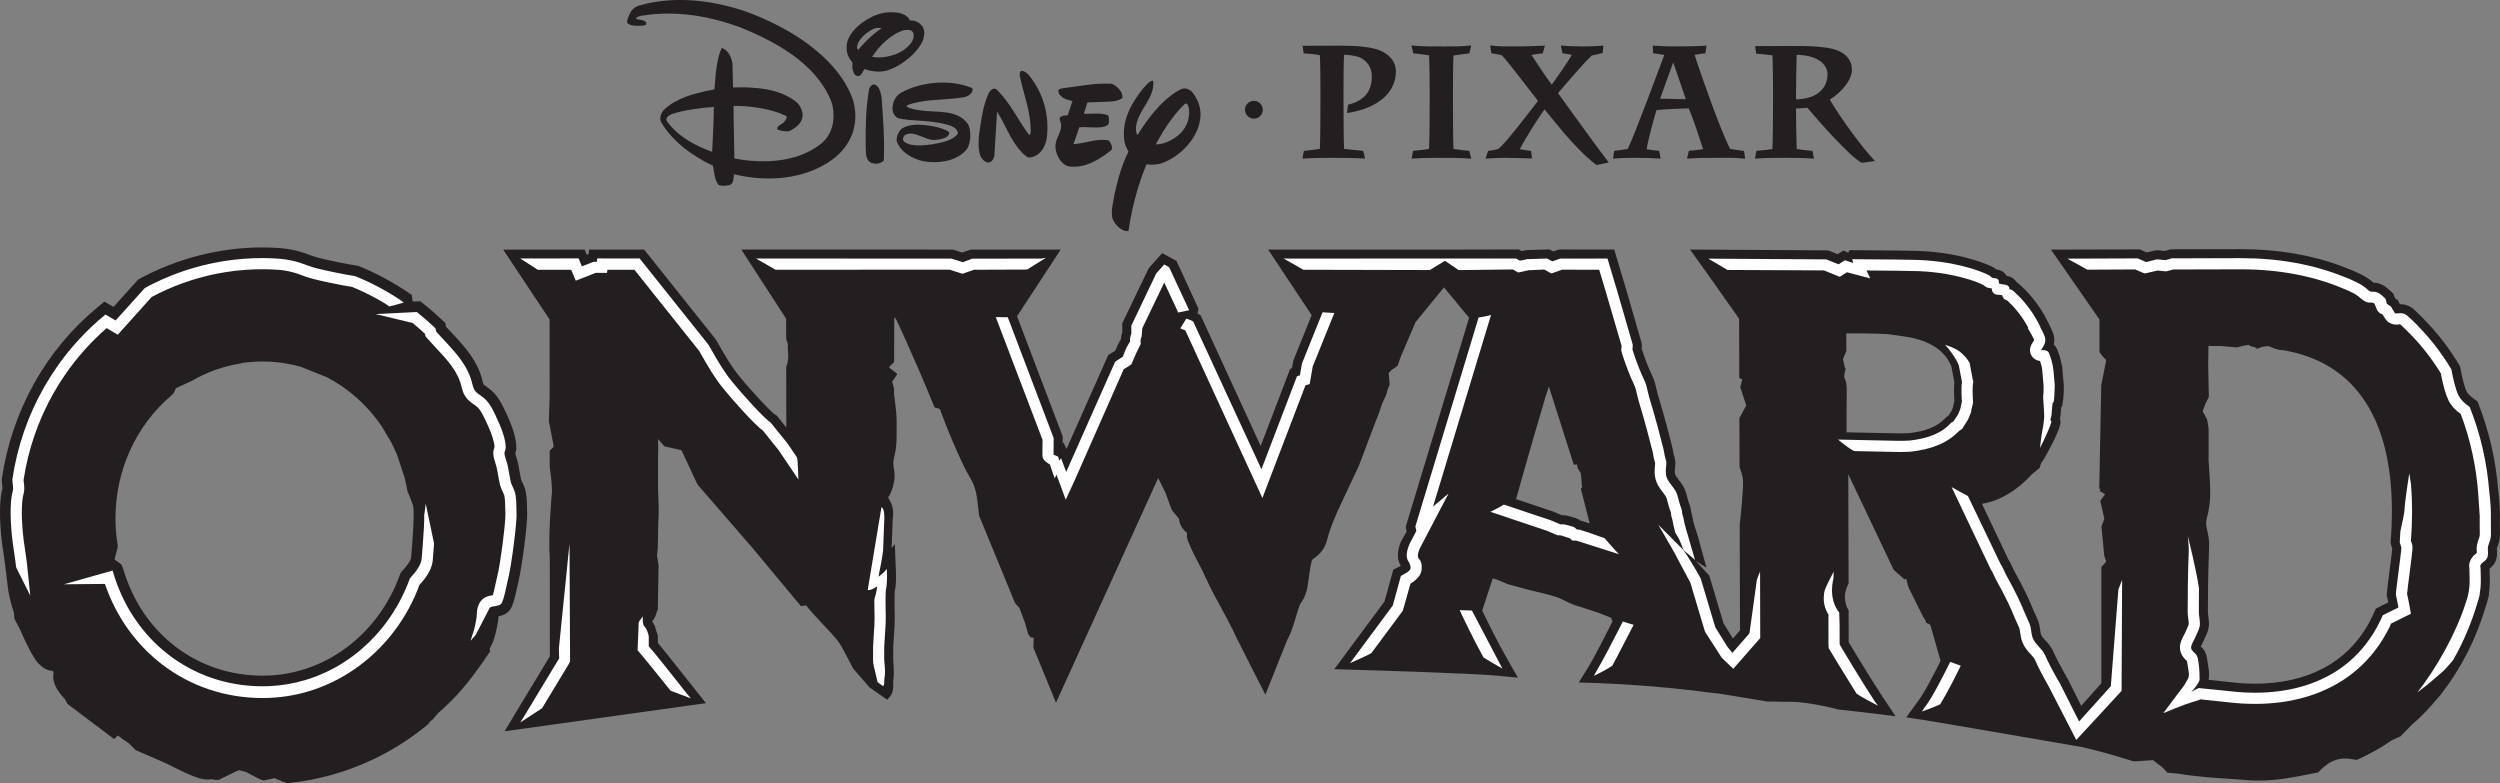 <?xml version="1.0" encoding="utf-8"?>
<!-- Generator: Adobe Illustrator 16.0.0, SVG Export Plug-In . SVG Version: 6.00 Build 0)  -->
<!DOCTYPE svg PUBLIC "-//W3C//DTD SVG 1.1//EN" "http://www.w3.org/Graphics/SVG/1.1/DTD/svg11.dtd">
<svg version="1.1" id="Layer_1" xmlns="http://www.w3.org/2000/svg" xmlns:xlink="http://www.w3.org/1999/xlink" x="0px" y="0px"
	 width="1000px" height="313.296px" viewBox="0 0 1000 313.296" enable-background="new 0 0 1000 313.296" xml:space="preserve">
<rect x="0" y="0" width="1000" height="313.296" fill="#808080" stroke="none"/>
<g>
	<path fill="#231F20" d="M109.769,311.257l-3.087,0.673l-1.386,0.258l-1.637-0.624l-5.178-2.745l-2.719-0.729l-1.032,0.317
		L87.357,312l-1.654-0.121l-0.854-0.174c-0.508,0.068-1.071,0.111-1.643,0.111c-1.145,0-2.293-0.168-3.406-0.5
		c-3.321-0.984-6.725-2.687-10.02-4.331c-2.158-1.066-3.86-1.906-5.459-2.572c-1.141-0.479-2.302-0.984-3.469-1.53l-6.55-2.811
		l-2.846-2.827l-0.484-0.311c-1.202-0.803-2.346-1.571-3.476-2.465l-0.354-0.26l-1.479,1.416l-18.558-13.97l-1.237-2.134
		c-2.553-2.646-4.013-5.132-4.469-7.594c-0.201-1.095-0.081-2.086,0.065-2.806c-0.179-0.277-0.325-0.55-0.436-0.827l-0.537-0.004
		c-2.392-0.286-4.059-1.792-5.403-3.228c-1.322-1.407-4.388-6.869-7.039-13.236l-2.256-4.269l-0.236-2.502
		c-0.937-2.802-1.676-5.658-2.151-8.285c-0.116-0.563-0.299-2.091-0.637-4.969c-0.404-3.423-0.945-8.025-1.471-11.262
		c-1.323-8.127-1.975-19.487-0.282-25.213c0.004-0.124-0.076-0.741-0.126-1.151c-0.103-0.811-0.201-1.646-0.183-2.534
		c4.032-27.387,17.67-51.731,38.427-68.833l2.643-2.171l3.622,2.132l9.402-10.448l0.672-0.639l0.245-0.131
		c15.226-8.226,32.287-12.58,49.331-12.58c2.221,0,4.563,0.094,7.373,0.295c5.756,0.6,8.656,1.676,11.213,2.625
		c1.259,0.458,2.431,0.896,3.978,1.285c5.29,1.329,13.168,2.839,14.794,3.018l0.806,0.129l0.229,0.085
		c6.891,2.797,13.433,6.275,19.442,10.332l1.837,1.229c0,0,0.322,2.495,0.345,2.66l3.048-0.14l1.434,1.141
		c2.546,2.022,5.032,4.196,7.386,6.448l1.257,1.202l0.175,1.399c0.415,0.402,0.835,0.849,1.271,1.318l0.801,0.857
		c5.556,5.922,10.796,11.508,12.728,20.16c0.172,0.772,0.172,0.772,1.237,1.518c0.822,0.568,1.953,1.355,3.182,2.632
		c1.702,1.77,2.932,4.036,3.91,6.016c2.27,4.621,4.89,10.541,5.037,15.39c0.037,1.22-0.206,2.238-0.424,2.941
		c0.116,0.389,0.282,0.901,0.415,1.335c0.363,1.15,0.613,1.966,0.751,2.665l0.345,1.902c0.611,3.491,0.803,4.312,0.862,4.504
		c0.03,0.046,0.934,2.042,1.104,2.433c1.122,2.636,1.181,6.046,1.224,8.794c0.013,0.783,0.026,1.317,0.05,1.756
		c0.24,4.478-2.106,21.866-3.282,26.787c-0.184,0.768-0.379,1.662-0.585,2.613c-0.683,3.169-1.394,6.453-2.333,8.495
		c-1.22,2.66-3.611,3.424-5.263,3.735c-0.037,0.675-0.081,1.359-0.188,2.021c-0.434,2.717-1.185,6.662-2.638,9.54
		c-0.214,0.426-0.448,0.868-0.709,1.338l0.192,1.071l-1.091,1.632c-5.078,7.624-10.046,13.858-14.766,18.523
		c-1.818,1.8-3.4,3.225-4.669,4.355l-0.474,0.434l-1.97,2.346l-0.76,0.559c0.004,0.042-0.259,0.301-0.604,0.604l-0.277,0.504
		l-0.683,0.64c-6.743,5.519-14.02,10.118-21.738,13.764c-10.542,4.969-21.676,8.098-33.099,9.304l-1.233,0.13 M48.559,225.797
		l0.664,1.577c3.74,12.853,10.921,23.556,20.84,31.18c9.965,7.665,22.063,11.708,34.987,11.708c12.084,0,23.694-3.893,33.57-11.253
		c9.701-7.244,17.074-17.288,21.32-29.056l0.273-0.764l0.683-0.835c2.717-2.865,3.485-4.635,3.531-5.189l0.153-1.868
		c0.333-4.058,1.348-16.382,0.633-19.022c-0.138-0.532-0.535-1.77-1.622-4.357l-0.626-1.467l-0.107-0.634
		c-0.303-1.72-0.674-3.413-1.104-5.08l-2.98-8.925c-0.67-1.604-1.484-3.339-2.368-5.027l-3.646-6.153
		c-2.357-3.491-5.159-6.83-8.259-9.828l-2.119-1.941c-1.654-1.458-3.485-2.884-5.407-4.211l-0.563-0.397
		c-1.756-1.176-3.659-2.302-5.634-3.334l-10.421-4.191c-1.994-0.563-4.301-1.081-6.659-1.452l-2.176-0.301
		c-2.217-0.262-4.349-0.393-6.472-0.393c-1.774,0-3.607,0.099-5.608,0.299l-2.477,0.251l-0.338,0.17l-0.318,0.053
		c-7.203,1.198-13.594,3.478-19.546,6.972l-6.367,2.941l-1.023,2.099l-0.755,0.746c-14.301,12.134-22.434,30.066-22.434,49.309
		c0,3.36,0.273,6.793,0.81,10.212l0.12,0.799l-0.192,1.047l-1.118,4.286L48.559,225.797z"/>
	<path fill="#231F20" d="M903.3,312.238c-1.979,0-3.945-0.099-5.844-0.294c-1.457-0.145-3.385-0.265-5.618-0.408
		c-5.403-0.335-12.802-0.795-20.699-2.1l-4.196-0.35l-1.773-1.961c-1.322-1.059-2.883-2.257-3.942-3.065l-7.373,0.481l-0.791-0.098
		c-8.45-2.708-15.507-4.509-20.002-5.566c-0.478-0.076-60.333-10.417-63.617-10.884l-6.919-1.067l4.165-5.765
		c2.423-2.852,7.097-11.833,9.547-16.797l-4.112-14.399l-0.45-0.349l-1.069-0.389l-0.55-1.274l-0.862-1.331l-5.729-11.547
		l-0.155-0.424l-0.84-3.286l-0.661,0.417l-3.991-3.522l-0.506-0.661l-17.999-37.891l0.119,43.732l-0.235,0.456
		c-2.708,5.302-0.085,9.673-0.059,9.715l0.312,0.512l0.02,12.763c2.15,3.576,9.754,16.13,13.599,21.886l5.165,7.74l-9.228-1.159
		c-0.88-0.111-6.029-0.729-13.47-1.536l-0.525-0.085c-6.66-1.803-14.447-3.035-19.056-3.035l-1.753,0.026
		c-0.799,0-1.616-0.026-2.413-0.048c-1.1-0.035-1.948-0.063-2.76-0.063c-0.48,0-1.534,0.041-1.534,0.041l-0.451-0.028l-19.266-3.173
		c-2.206-0.183-5.469-0.575-10.376-1.259c-13.742-1.556-26.728-2.553-38.547-2.959l-7.36-0.251l3.902-6.251
		c2.162-3.458,6.886-12.802,9.15-17.295l0.447-0.879l-0.537-1.479c-1.053-0.41-3.203-1.246-5.509-2.119l-6.823-2.221
		c-0.435-0.07-1.324-0.356-2.259-0.709c-0.46-0.13-1.434-0.542-2.511-1.059c-1.037-0.463-1.992-0.926-2.483-1.172l-0.456-0.265
		c-0.528-0.336-3.334-1.313-8.93-2.648c-0.017,0.004-0.037,0.009-0.066,0.009c-0.146,0-0.537-0.085-1.663-0.417l-1.434-0.316
		l-9.108-2.477l-0.371-0.133l-3.896-1.619l-1.854-0.567c-1.322,4.071-3.275,10.024-4.21,12.869
		c1.664,3.487,5.932,12.246,10.199,19.695l4.094,7.138l-8.188-0.788c-10.561-1.015-56.668-2.354-57.12-2.367l-8.154-0.233
		l20.05-27.026l1.063-3.749l2.478-9.073l2.853-1.365c0.052-0.042,0.102-0.081,0.15-0.127c-0.062-0.142-0.138-0.325-0.486-1.054
		c-1.703-3.518,0.361-8.227,0.602-8.755l2.203-3.859l-0.316-2.052l25.334-83.531c-1.953-2.333-7.227-8.647-10.063-12.127
		c-4.421,5.389-9.692,11.824-11.347,13.862l-5.867,13.696l-1.334,3.799l-2.474,1.752l-1.091,1.089l0.379,4.685l-0.861,2.154
		c-0.264,1.647-0.984,3.074-1.574,4.235c-0.234,0.474-0.455,0.886-0.571,1.211c-0.233,0.644-0.442,1.292-0.661,1.975
		c-0.482,1.488-0.971,2.992-1.68,4.511l-6.873,18.191l-8.805,18.766c-0.115,0.37-0.304,0.826-0.486,1.245
		c-1.484,3.291-2.556,6.276-3.373,9.39c-0.568,2.149-1.168,3.655-2.723,5.475c-0.852,0.992-1.769,1.685-2.438,2.185
		c-0.371,0.281-0.712,0.523-0.972,0.796c-0.152,0.304-0.621,1.944-1.326,7.186c-0.318,2.378-0.596,4.412-1.078,5.824
		c-0.785,2.311-1.381,3.229-2.014,4.11c-0.242,0.33-0.416,0.572-0.845,1.809c-0.435,1.262-0.822,2.579-1.202,3.867
		c-0.676,2.295-1.372,4.678-2.404,7.032c-0.303,0.694-0.644,1.39-1.104,2.263l-8.72,21.794l-4.248-8.357
		c-0.072-0.135-6.838-13.445-7.083-13.978c-1.1-2.409-2.23-4.687-3.559-7.181l-1.724-3.249c-1.229-2.315-2.4-4.528-3.723-6.887
		c-1.189-2.132-2.208-4.318-3.186-6.435c-0.555-1.202-1.1-2.379-1.658-3.509c-0.533-1.071-1.104-2.158-1.659-3.203
		c-1.152-2.187-2.337-4.442-3.338-6.878l-0.201-0.447c-0.375-0.81-0.683-1.497-0.849-2.247c-0.201-0.935-0.166-1.709-0.063-2.303
		c-0.29-0.227-0.589-0.486-0.908-0.805c-1.425-1.421-2.197-3.033-2.337-4.909c-1.089-1.249-2.265-2.695-2.431-2.898l-0.218-0.271
		l-0.362-0.631l-2.396-6.537l-2.926-5.908l-40.872,89.861l-9.053-22.052l0.164-3.875l-1.335-0.281l-0.791-1.069l-0.183-0.414
		l-1.019-3.731l-2.405-6.489l-1.493-1.639l-0.397-0.627l-14.148-34.401l-0.144-0.539c-0.14-1.064-0.218-1.879-0.304-2.728
		c-0.421-4.159-0.818-8.154-3.214-12.084c-3.945-6.456-10.375-22.544-11.886-26.937c-0.059-0.162-0.211-0.555-0.395-0.648
		c0,0.004-0.004,0.004-0.008,0.004c-0.04,0-0.291-0.102-0.532-0.222l-0.45-0.099l-0.976-0.29l-0.772-1.883
		c-7.862-19.1-13.832-31.733-14.484-33.108l-0.709-1.006l-0.161,0.269l-0.055,17.62l-1.335,1.257
		c-0.379,0.356-0.639,0.786-0.674,0.947l1.8,1.327l1.501,1.232l-2.108,3.116c0.21,0.696,0.666,2.09,0.666,2.09l0.116,0.716
		l-0.004,2.208l0.188,1.309c0.272,2.104,0.537,4.133,0.707,6.211c0.188,2.247,0.168,4.451,0.155,6.582l-0.009,1.493
		c-0.004,3.15-0.067,5.756-0.84,8.849c-0.644,2.565-0.594,3.504-0.094,6.399c0.51,2.95-0.55,6.337-1.225,8.093
		c-0.327,0.841-0.737,1.527-1.078,2.073c-0.052,0.085-0.098,0.161-0.142,0.227c0.103,0.208,0.268,0.516,0.388,0.737
		c0.567,1.057,1.25,2.34,1.488,3.995c0.223,1.61,0.085,3.058-0.063,4.14l-0.445,11.399l1.285-1.626l0.464,11.408
		c0.024,0.469,0.192,4.732-0.504,7.543c-0.116,2.409-0.068,5.158-0.013,8.063l0.03,1.522c0.046,2.892-0.152,5.685-0.345,8.388
		c-0.102,1.445-0.196,2.784-0.252,4.101l-0.018,5.173l0.079,1.159c0.161,2.452,0.34,5.114-0.111,7.672
		c0.094,1.032,0.238,4.209-1.122,5.782l-1.255,1.462l-7.087-4.966l-6.374-7.345l-0.26-0.382c-0.938-1.737-1.658-3.132-2.287-4.371
		c-1.525-2.956-2.614-5.075-4.067-6.934c-0.871-1.118-2.852-3.219-4.947-5.449c-4.072-4.32-6.199-6.661-7.373-8.303l-2.088,0.295
		l-1.084-1.281l-18.117-21.763l-21.995-25.366l-0.323-0.491l-6.099-13.074l-0.225-0.413l-6.777-1.505l-2.527-2.913l-0.004,1.126
		c0.063,1.701,0.114,3.803-0.013,5.943l-0.013,13.463l0.197,4.318c0.135,2.892,0.094,5.934-0.129,9.582
		c-0.009,0.222-0.033,1.85-0.059,3.663c-0.076,5.348-0.089,5.653-0.115,5.872l-0.308,2.604l0.625,3.915l-0.299,17.768l-0.366,0.696
		c-0.282,1.133-0.705,2.183-1.255,3.112c-0.238,0.388-0.443,0.704-0.622,0.96c0.214,0.286,0.443,0.613,0.67,1.001
		c0.144,0.251,0.269,0.504,0.388,0.769l0.099,0.221l0.14,0.674l0.947,2.908l-0.004,1.552c0.042,0.447,0.059,0.942,0.055,1.434
		c1.501,1.761,4.92,5.939,14.598,18.229l4.583,5.813l-80.506,11.244l4.737-7.914l13.36-22.093l-0.035-39.075
		c-0.716-8.602,0.716-25.039,0.729-25.205l0.072-0.486c0.277-1.386-0.179-6.592-0.783-10.559l-0.048-0.48l-0.004-6.376
		c0,0,1.497-1.545,1.622-1.688l-1.958-10.175l0.316-9.791l-0.021-30.875l-18.576-27.967l32.595,0.011l0.857,2.056l0.733-0.292
		l0.174-1.763h18.894l3.101-0.028l1.31,1.599l27.375,34.343l0.183,0.268l1.27,2.217c2.319,4.063,4.687,8.213,7.796,12.038
		c5.449,6.708,13.055,14.676,14.377,15.495l0.733,0.393l3.86,4.831l-0.035-23.899l0.116-0.709c0.242-0.681,0.375-1.091,0.469-1.405
		l0.009-0.495l0.247-1.288c-0.013-0.75-0.063-2.014-0.205-4.188l-0.028-0.41l0.099-0.737l-0.727-2.4l-0.016-7.995l-17.936-27.67
		l84.319,0.026l0.644,0.099l3.397,1.086l3.164-1.071l0.683-0.114h35.563l-17.462,26.667l18.152,47.788l0.138,0.81l-0.089,2.328
		l0.379-0.465l1.202,2.627l16.719-37.622l2.789-1.676l1.037-2.417l1.246-2.243c0.021-0.81,0.191-1.685,0.511-2.656v-3.637
		l10.473-21.812l0.332-0.495l5.173-5.761l5.717,3.092l8.807,19.167l-0.393,1.876c0.009,0.009,1.22,0.707,1.22,0.707l24.042,52.274
		l11.794-30.86l0.711-0.212l0.482-2.765l0.125-0.438l7.283-18.037l-17.402-26.237l70.693,0.016l29.575-0.063l1.103,0.666
		l1.666-0.358l0.363-0.043l9.157-0.282l1.481,0.823l1.939-0.672l0.693-0.116l21.749,0.009l4.733,15.828l6.26,21.635l0.076,0.75
		l-0.106,1.388c1.425,4.39,2.823,7.96,4.374,11.208c0.854,1.783,1.266,3.611,1.622,5.22c0.161,0.7,0.297,1.309,0.455,1.885
		c0.381,1.359,0.798,2.745,1.194,4.076l0.764,2.579c1.069,3.668,2.042,7.426,2.98,11.061l0.831,3.212
		c0.17,0.64,0.272,1.266,0.376,1.863c0.081,0.502,0.144,0.917,0.246,1.283l0.129,0.424c0.286,0.921,0.672,2.141,0.502,3.816
		c-0.196,1.874-0.323,3.074,0.021,3.884c0.269,0.622,0.831,1.347,1.382,2.051c0.567,0.729,1.1,1.421,1.586,2.204
		c1.059,1.711,1.519,3.539,1.881,5.01c0.157,0.606,0.299,1.179,0.478,1.702l0.175,0.465c0.192,0.491,0.417,1.082,0.563,1.736
		c0.124,0.524,0.174,1.03,0.209,1.428c0.332,1.054,0.502,1.957,0.661,2.827l0.166,0.864c0.251,1.165,0.635,2.337,1.041,3.574
		l0.993,3.146l1.604,6.01l1.739,6.074c0.144,0.223-4.321-2.66-4.321-2.66l5.416,5.868l5.693,19.099l3.762,6.086l2.83-3.221
		l-0.106-42.146l0.025-0.371c1.479-13.24,1.43-17.53,1.13-18.8c-0.264-1.131-0.602-2.282-1.001-3.441l-0.111-0.325l-0.115-0.679
		l-0.059-19.204l2.758-5.066l-2.418-7.244l0.798-3.061l-1.187-0.679l-0.067-23.686L684.014,111l-1.492-2.073l-6.498-9.108
		l54.861,0.323l0.793,0.155l3.382,1.376l2.307-1.479l1.902,0.886l0.622-1.028l18.729,0.162c2.079,0.009,4.126,0.043,6.247,0.111
		c8.027,0.048,16.114,1.165,23.332,3.225c3.104,0.835,5.944,1.859,8.644,3.125c0.72,0.34,1.268,0.768,1.671,1.112
		c1.948,0.206,3.343,1.1,4.064,2.529c0.848,0.14,1.753,0.371,2.584,0.969c0.617,0.434,1.108,0.967,1.479,1.584
		c0.229,0.133,0.442,0.284,0.647,0.458c1.805,1.543,3.505,3.236,5.041,5.047c2.721,3.131,5.073,6.729,6.985,10.67l0.877,1.803
		l-0.014,0.026c1.318,2.584,1.455,3.808,1.51,4.294c0.111,1.015,0.009,1.922-0.174,2.69c0.665,0.567,1.152,1.322,1.531,2.346
		c0.277,0.715,0.64,1.68,1.006,2.865l0.857,3.749c0.094,0.715,0.122,1.158,0.118,1.569l0.026,0.281
		c0.043,0.653,0.089,1.323,0.179,2.047c0.12,1.01,0.196,1.983,0.269,3.138l0.009,0.478c0.071,2.38-0.072,4.624-0.439,6.827
		l-0.235,1.416l-0.345,0.328c-0.018,0.089-0.026,0.183-0.041,0.272c-0.031,0.286-0.053,0.67-0.074,1.071
		c-0.055,0.988-0.127,2.182-0.403,3.38l0.29,1.229l-0.192,0.934c-0.807,3.839-5.558,12.191-6.5,13.826l-0.246,0.382l-0.878,1.191
		l-0.606,2.007l-3.096,2.521c-4.072,4.523-8.997,8.106-14.002,10.145c-1.516,0.615-3.017,1.075-4.47,1.376
		c-0.486,0.094-0.986,0.192-1.501,0.295l10.698,22.49c0.205,0.216,0.465,0.635,0.648,1.061c0.451,1.019,0.942,2.056,1.462,3.07
		c0.419,0.826,0.87,1.643,1.349,2.511c0.502,0.91,0.903,1.639,1.287,2.368c0.751,1.407,1.479,2.86,2.162,4.29
		c1.117,2.323,2.153,4.665,3.155,7.146c0.196,0.474,0.422,0.951,0.661,1.457c0.657,1.391,1.403,2.966,1.688,4.82l0.128,0.882
		c0.128,0.921,0.252,1.796,0.485,2.351c0.304,0.715,0.979,1.448,1.753,2.297c1.067,1.161,2.265,2.462,3.074,4.295
		c1.178,2.673,2.588,5.415,4.545,8.878l0.281,0.426l0.24,0.474l0.822,1.442c0.051,0.096,3.245,6.48,5.283,10.543l8.052-9.06
		l0.005-46.496l1.935-2.115l-0.705-2.107l-0.1-0.476l-1.106-11.407l0.352-0.93c0.281-0.751,0.6-1.641,0.805-2.273
		c-0.2-0.869-1.621-7.125-1.621-7.125l1.929-2.648l-2.148-1.325l0.264-0.874l-0.452-0.014l0.802-41.305l0.034-0.358
		c0.286-1.505,0.576-2.9,0.854-4.244c0.37-1.785,1.06-5.09,1.064-5.791c0,0.04-0.018,0.057-0.051,0.057
		c-0.111,0-0.405-0.303-0.598-0.5c-0.438-0.452-0.886-0.925-1.252-1.453l-0.765-1.089v-13.009l-19.397-27.943l35.598-0.089
		l2.655,1.207l3.672-0.827l0.689-0.046l2.82,0.286l2.238-0.585l0.541-0.072l27.71-0.061c14.77,0,28.431,2.321,40.603,6.913
		l3.769,1.479l1.058,0.461c1.198,0.53,2.187,0.986,3.084,1.451l1.854,1.069c0.559,0.354,1.1,0.729,1.658,1.152
		c0.322,0.25,0.613,0.51,0.89,0.759c0.053,0.045,0.103,0.093,0.15,0.135l0.132-0.004c0.635,0,1.233,0.079,1.835,0.245
		c2.043,0.55,3.437,1.812,4.563,2.83l1.32,1.161l0.38,0.882c0.133,0.308,0.244,0.62,0.329,0.952c0,0,0.443,0.456,0.617,0.635h0.435
		l0.585,1.183c0.067,0.131,0.227,0.399,0.414,0.715c0.072-0.004,0.141-0.004,0.208-0.004c1.59,0,3.1,0.47,4.495,1.399l0.427,0.336
		c1.061,0.93,2.114,1.92,3.352,3.127l4.707,5.001c3.896,4.419,7.395,9.224,10.452,14.323l0.2,0.334l0.269,0.72
		c0.84,4.669,1.756,8.089,2.584,9.738c0.259,0.517,1.022,1.617,3.262,3.181l1.054,0.729l0.465,1.211
		c4.179,10.635,6.882,22.473,7.816,34.216l0.135,1.186c0.448,3.923,0.624,7.517,0.546,10.992c-0.024,0.926-0.004,1.881,0.018,2.798
		c0.018,1.135,0.03,2.06,0.013,2.984c-0.041,2.004-0.532,3.369-0.96,4.567l-0.212,0.589c-0.094,0.284-0.094,0.337-0.048,0.937
		c0.048,0.688,0.129,1.72-0.115,3.024c-0.438,2.35-1.864,3.642-2.809,4.388c0,0.03,0.033,1.556,0.033,1.556
		c0.081,3.016,0.15,5.732-0.362,8.602l0.067,0.435l-0.435,1.649c-0.251,1.08-0.478,1.863-0.737,2.542
		c-3.864,13.111-9.85,24.944-17.727,35.034c-0.123,0.221-0.256,0.435-0.31,0.511c-0.035,0.057-0.457,0.559-1.131,1.272
		c-3.194,3.919-6.811,7.656-10.652,10.988l-4.388,4.484l-3.595,1.643c-3.803,2.665-8.204,5.172-12.749,7.254l-1.189,0.541
		l-1.112-0.184c-0.249-0.021-0.504-0.052-0.764-0.111c-0.884-0.179-1.805-0.272-2.695-0.272c-2.367,0-4.644,0.674-6.742,1.996
		c-0.576,0.425-1.347,0.998-2.017,1.508c-0.329,0.295-0.733,0.683-1.095,1.066l-0.921,0.98l-2.717,0.539
		C917.87,310.843,910.961,312.238,903.3,312.238 M892.928,272.944c3.031,0.354,6.073,0.526,9.05,0.526
		c10.373,0,19.556-2.064,27.29-6.134c9.126-4.801,16.003-12.365,20.437-22.483l0.611-1.386c0,0,3.83-1.948,4.992-2.521
		c-0.17-0.866-0.303-1.551-0.37-1.778c-0.363-1.071-0.385-1.144,0.89-10.958c0.365-2.793,0.956-7.327,1.08-8.837l-0.025,0.004
		l-0.563-1.768l-0.085-0.798c0.354-4.325,0.518-8.384,0.518-12.473c0-19.234-4.018-34.548-11.936-45.52
		c-7.356-10.192-18.031-16.506-31.723-18.773h-0.109c-1.778,0-3.431-0.701-4.647-1.22c-0.325-0.138-0.646-0.286-0.858-0.343h-0.071
		c-0.666,0-1.188,0.065-1.741,0.129l-0.685,0.076l-2.092,0.84l-1.036-0.694c-0.894-0.048-1.739-0.362-2.439-0.897
		c-0.237,0.039-1.712,0.334-2.229,0.41l-2.464,0.622l-6.627-0.567l-4.715-0.017l-0.115,7.842c0.165,5.835,0.259,12.042,0.259,12.042
		l0.009,0.515l-1.318,2.653l-1.162,3.035l1.637,3.041l0.227,0.668l0.502,3.037l0.025,0.346l0.005,11.292l-0.059,0.327
		c0.08,1.634,0.193,3.419,0.306,5.151c0.17,2.609,0.338,5.305,0.393,7.48c0.103,4.058-0.336,7.641-1.462,11.994
		c-0.371,1.448-0.155,2.533,0.37,4.849l0.107,0.488c0.668,2.966,0.57,5.272,0.465,7.714c-0.362,8.842-0.414,17.467-0.419,23.995
		c0,0.438,0.09,1.002,0.17,1.596c0.192,1.427,0.402,2.967,0.138,4.527c-0.264,1.577-0.884,2.882-1.381,3.932
		c-0.21,0.447-0.362,0.775-0.487,1.087c-0.209,0.525-0.49,1.084-0.794,1.667c-0.22,0.41-0.375,0.718-0.493,0.956
		c0.908,0.732,2.146,2.127,2.481,4.669c0.043,0.314,0.119,0.755,0.209,1.271c0.515,2.972,0.854,5.249,0.46,7.057v0.32
		C887.321,272.353,892.776,272.931,892.928,272.944 M632.691,208.356c0.299,0.09,1.38,0.413,3.177,1.006l-3.518-13.853l0.622-0.876
		l-0.179-0.059l-0.217-2.771l-0.239-2.465l-1.271-2.064l-0.285-1.484l-1.271,0.077l-9.973-31.269l-1.371,4.281l-4.856,16.548
		c-2.754,9.396-5.444,19.04-6.873,24.229l14.886,4.981l3.445,1.453l1.281,0.048l0.42,0.06c3.91,0.951,4.986,1.381,5.774,2.081
		L632.691,208.356z M738.624,172.922c5.289,0.118,17.403,0.382,19.858,0.417l1.796,0.018c1.171,0,2.238-0.035,3.275-0.099
		c6.74-0.729,11.503-2.666,14.457-5.902c0.38-0.43,0.837-0.746,1.354-1.117l0.072-0.05l1.254-1.983l0.489-1.241l0.563-2.597
		c-0.08-1.454-0.241-5.045-0.008-7.423l-1.146-6.26c-3.126-8.263-12.093-10.967-17.146-11.815c-2.511-0.426-5.381-0.836-8.579-1.235
		c-1.126-0.065-2.11-0.111-3.053-0.137l-5.935-0.142l-7.364,0.004l0.018,6.049l0.036,0.681l-0.179,0.772l-0.21,0.438l-0.992,2.293
		l0.733,3.332l0.33,0.55l-0.228,1.082l-0.161,0.478l-0.179,1.837l0.644,1.639l0.211,0.912l0.168,1.961l-0.089,14.532
		L738.624,172.922z"/>
	<path fill="#231F20" d="M352.703,273.998c-0.043,0.014-0.116,0.014-0.175,0.022l0.31-0.088
		C352.797,273.955,352.762,273.981,352.703,273.998"/>
	<path fill="#FFFFFF" d="M6.472,226.995l-0.316-2.487c-0.157-1.243-0.661-4.647-0.661-4.647c-0.161-0.971-0.303-1.985-0.438-3.035
		c-0.133-1.041-0.255-2.119-0.358-3.194l-0.142-1.641c-0.09-1.092-0.162-2.185-0.212-3.267c-0.048-1.076-0.079-2.146-0.087-3.173
		c-0.015-1.561,0.022-3.039,0.116-4.388c0.026-0.456,0.067-0.891,0.111-1.31c0.068-0.635,0.153-1.235,0.251-1.778l0.164-0.801
		c0.059-0.26,0.122-0.5,0.188-0.733c0.05-0.175,0.089-0.349,0.113-0.521c0.026-0.193,0.039-0.371,0.048-0.555
		c0.004-0.237-0.004-0.478-0.022-0.72C5.2,194.396,4.97,192.39,4.97,192.39c-0.013-0.229-0.017-0.451-0.017-0.681
		c1.94-13.079,6.195-25.422,12.651-36.769c1.56-2.747,3.266-5.455,5.08-8.061c5.431-7.798,11.871-14.787,19.154-20.788l0.345-0.284
		l4.052,2.382l11.656-12.937c1.264-0.729,2.372-1.301,3.493-1.855c1.122-0.549,2.252-1.076,3.397-1.59
		c2.265-1.015,4.615-1.961,6.98-2.811c1.898-0.679,3.816-1.301,5.765-1.868c1.938-0.558,3.91-1.069,5.902-1.514
		c1.988-0.447,4-0.832,6.033-1.154c5.104-0.814,10.35-1.228,15.582-1.228c2.378,0,4.733,0.111,7.07,0.281
		c1.479,0.153,2.721,0.336,3.812,0.545c0.729,0.138,1.394,0.286,2.007,0.443c1.229,0.32,2.256,0.661,3.238,1.017l2.165,0.788
		c0.722,0.26,1.483,0.517,2.346,0.759l0.888,0.238l2.114,0.508l4.589,1.011c3.723,0.776,7.449,1.466,8.665,1.599
		c3.38,1.342,6.566,2.834,9.64,4.469c1.532,0.823,3.048,1.68,4.537,2.575c1.488,0.892,2.952,1.826,4.388,2.801l0.24,0.166
		l0.733,0.611c-1.161,0.366-5.714,1.551-5.714,1.551l-1.949-1.309c-1.417-0.849-2.874-1.676-4.335-2.457
		c-2.802-1.493-5.724-2.865-8.674-4.076c-1.475-0.179-4.849-0.813-8.444-1.568l-2.365-0.506l-2.324-0.521l-2.18-0.528
		c-1.529-0.375-2.758-0.794-3.65-1.117l-2.178-0.795c-0.772-0.277-1.71-0.604-2.841-0.89c-0.559-0.145-1.126-0.273-1.735-0.389
		c-1.019-0.192-2.119-0.354-3.36-0.482c-2.542-0.175-4.674-0.26-6.681-0.26c-5.001,0-10.009,0.393-14.886,1.17
		c-1.92,0.306-3.856,0.681-5.76,1.1c-1.881,0.425-3.775,0.912-5.634,1.453c-1.837,0.537-3.688,1.135-5.492,1.783
		c-4.312,1.542-8.554,3.428-12.612,5.586l-13.544,15.095l-4.469-2.627c-6.145,5.344-11.628,11.462-16.302,18.174
		c-1.73,2.481-3.365,5.078-4.866,7.722c-6.14,10.792-10.199,22.532-12.066,34.892c0.031,0.35,0.077,0.684,0.12,1.037
		c0.094,0.759,0.196,1.591,0.175,2.498c-0.009,0.367-0.04,0.72-0.09,1.067c-0.052,0.391-0.142,0.787-0.25,1.154
		c-0.184,0.628-0.338,1.496-0.446,2.524c-0.152,1.425-0.224,3.173-0.207,5.183c0.011,0.962,0.042,1.968,0.089,3.009
		c0.046,1.015,0.113,2.06,0.199,3.118l0.138,1.564c0.098,1.032,0.214,2.063,0.34,3.062c0.124,0.997,0.268,1.966,0.419,2.882
		l0.174,1.126c0.162,1.059,0.674,4.934,0.674,4.934c0.242,1.936,1.364,13.044,1.364,13.044"/>
	<path fill="#FFFFFF" d="M105.044,279.213c-14.857,0-28.792-4.674-40.291-13.514c-10.482-8.063-18.357-19.162-22.78-32.13
		l-16.383,0.148l19.461-5.503l0.166,0.582c0.249,0.854,0.513,1.702,0.79,2.538c0.277,0.84,0.572,1.667,0.879,2.489
		c0.617,1.639,1.292,3.245,2.021,4.803c0.367,0.783,0.742,1.552,1.135,2.315c0.787,1.519,1.623,2.998,2.511,4.438
		c0.895,1.438,1.833,2.827,2.826,4.174c0.991,1.349,2.027,2.645,3.118,3.901c0.541,0.628,1.1,1.246,1.663,1.849
		c2.256,2.399,4.715,4.63,7.312,6.622c1.301,1.002,2.645,1.951,4.021,2.843c1.381,0.891,2.793,1.726,4.244,2.503
		c1.453,0.781,2.937,1.501,4.456,2.158c0.755,0.327,1.53,0.644,2.302,0.942c1.547,0.601,3.129,1.135,4.737,1.608
		c5.706,1.683,11.698,2.531,17.812,2.531c0.84,0,1.676-0.013,2.507-0.046c2.499-0.107,4.979-0.367,7.369-0.769
		c2.378-0.396,4.763-0.947,7.091-1.641c1.543-0.456,3.062-0.974,4.554-1.554c2.195-0.845,4.388-1.846,6.524-2.98
		c1.407-0.742,2.784-1.547,4.135-2.396c1.344-0.857,2.658-1.766,3.937-2.713c1.274-0.955,2.52-1.957,3.723-3.007
		c1.809-1.568,3.547-3.269,5.175-5.027c1.085-1.185,2.137-2.408,3.14-3.674c1.006-1.274,1.973-2.584,2.887-3.924
		c3.235-4.75,5.878-9.926,7.848-15.385c1.43-1.582,2.466-2.874,3.221-4.059c0.417-0.661,0.779-1.322,1.041-1.979
		c0.131-0.327,0.233-0.64,0.314-0.956c0.081-0.305,0.129-0.604,0.15-0.898l0.43-5.27c0.162-2.06,0.323-4.329,0.438-6.563
		c0.061-1.113,0.111-2.217,0.138-3.267l0.033-2.485l0.611-4.362l3.308,15.811l-0.506,6.708c-0.236,3.016-1.979,6.256-5.339,9.902
		c-4.729,12.894-13.049,24.113-23.943,32.243C132.433,274.718,119.022,279.213,105.044,279.213"/>
	<path fill="#FFFFFF" d="M188.218,256.328l1.102-3.458c0.255-0.755,0.502-1.663,0.729-2.704c0.188-0.87,0.371-1.858,0.554-2.998
		c0.042-0.269,0.063-0.661,0.085-1.082l0.035-0.61c0.081-1.244,0.251-3.821,2.136-5.641c0.742-0.71,1.671-1.202,2.843-1.497
		c0.5-0.129,0.993-0.205,1.429-0.269c0.024-0.069,0.206-0.705,0.43-1.604l1.729-7.672c0.14-0.698,0.301-1.569,0.476-2.588l0.258-1.6
		c0.225-1.414,0.451-2.946,0.676-4.559l0.393-2.928l0.563-4.755c0.236-2.185,0.393-4.043,0.465-5.365
		c0.048-0.958,0.039-1.423,0.03-1.619c-0.03-0.589-0.043-1.264-0.052-1.976l-0.011-0.469l-0.061-2.056
		c-0.063-1.197-0.17-2.083-0.332-2.707l-0.223-0.618l-1.041-2.302c-0.251-0.567-0.478-1.349-0.917-3.633l-0.801-4.432
		c-0.057-0.314-0.231-0.854-0.401-1.399c-0.52-1.645-1.01-3.218-1.01-4.693c0-0.661,0.148-1.195,0.282-1.591
		c0.144-0.41,0.222-0.635,0.233-0.709c-0.033-0.993-0.314-2.344-0.835-3.969c-0.318-0.988-0.729-2.077-1.22-3.258
		c-0.408-0.969-0.869-1.996-1.414-3.138l-0.678-1.403c-0.679-1.381-1.493-2.917-2.363-3.816l-0.327-0.325
		c-0.201-0.183-0.419-0.366-0.661-0.559l-1.617-1.158c-0.403-0.299-0.733-0.563-1.036-0.836c-1.539-1.39-2.49-3.114-3.009-5.424
		c-1.412-6.323-5.658-10.851-10.572-16.088l-0.439-0.469c-0.886-0.951-1.671-1.822-2.431-2.667l-1.032-1.154l-0.229-1.058
		c-1.586-1.479-3.233-2.913-4.91-4.281l-14.82-3.572l16.492-0.812l0.188,0.15c2.453,1.949,4.84,4.037,7.092,6.195l0.164,0.157
		l0.336,1.344c0.755,0.84,1.534,1.71,2.409,2.645l0.435,0.467c5.143,5.481,10,10.657,11.676,18.174
		c0.393,1.761,1.05,2.546,1.646,3.083c0.218,0.196,0.445,0.375,0.683,0.545l0.545,0.393c0.546,0.38,0.849,0.598,1.157,0.84
		c0.318,0.242,0.639,0.504,0.971,0.813l0.508,0.5c0.336,0.345,0.657,0.737,0.958,1.151c0.585,0.797,1.106,1.688,1.563,2.554
		c0.229,0.423,0.438,0.84,0.635,1.241l0.703,1.453c0.491,1.027,1.003,2.158,1.497,3.334c0.496,1.174,0.96,2.402,1.349,3.609
		c0.666,2.068,1.01,3.781,1.049,5.243c0.011,0.253-0.008,0.491-0.039,0.714c-0.059,0.43-0.179,0.81-0.286,1.126l-0.188,0.567
		c0,0.774,0.41,2.075,0.768,3.218c0.242,0.76,0.46,1.467,0.567,2.004l0.805,4.462c0.349,1.842,0.528,2.468,0.613,2.668l1.037,2.294
		c0.252,0.589,0.371,0.934,0.464,1.3c0.236,0.921,0.389,2.096,0.465,3.597c0,0,0.142,5.056,0.138,5.406l-0.04,1.173
		c-0.077,1.479-0.255,3.44-0.487,5.607l-0.578,4.853l-0.393,2.963c-0.227,1.637-0.46,3.219-0.688,4.652l-0.273,1.649
		c-0.174,1.041-0.345,1.966-0.501,2.726l-0.223,1.02c-0.192,0.809-0.397,1.761-0.618,2.762l-0.593,2.673l-0.336,1.416
		c-0.175,0.692-0.352,1.345-0.53,1.932c-0.184,0.598-0.375,1.126-0.567,1.545l-0.046,0.098l-0.336,0.435l-0.428,0.334l-0.474,0.225
		c-0.478,0.15-0.813,0.228-1.167,0.281l-1.084,0.166l-0.469,0.103c-0.395,0.094-0.668,0.218-0.836,0.384
		c-0.17,0.166-0.318,0.415-0.447,0.79c-0.774,1.521-3.236,6.314-5.228,10.105"/>
	<path fill="#FFFFFF" d="M209.476,286.811l14.183-23.448l-0.098-4.03l4.238-41.877c-0.004,2.047,0.231,47.127,0.231,47.127
		l-0.554,1.091l-10.662,17.629l-8.724,5.675"/>
	<path fill="#FFFFFF" d="M268.248,276.292c-4.997-6.182-10.523-13.095-11.824-14.557l-1.381-1.617L255.477,249l0.41-0.787
		l1.244-1.631c-0.107,1.009,0.004,3.263,0.437,3.749c0.247,0.277,0.55,0.618,0.86,1.152c0.508,0.877,0.91,2.021,1.076,3.053
		l0.004,3.99c1.824,1.944,10.279,12.621,15.427,19.163l1.403,1.649"/>
	<path fill="#FFFFFF" d="M311.485,180.119l-6.284-7.842c-3.677-2.629-12.763-13.027-15.913-16.902
		c-3.531-4.349-6.073-8.798-8.525-13.099l-1.074-1.876l-25.909-32.483l-10.834-0.004l-0.12,1.244h-4.611l-4.438,1.763l-3.476,1.346
		l-1.82-4.353h-13.348l-7.065-4.535l23.385-0.004l1.287,3.164l4.647-1.807l1.391-0.031l0.12-1.327l16.954,0.013l27.528,34.498
		l1.246,2.163c2.368,4.152,4.818,8.442,8.124,12.514c4.486,5.519,13.372,15.257,15.432,16.374l6.899,8.538l3.769,5.573
		c0.347,1.667,0.5,8.736,0.5,8.736"/>
	<path fill="#FFFFFF" d="M351.466,209.593l-4.396,26.497l0.849-0.094c0.5-0.06,1.612-0.581,2.972-1.476
		c-0.115,1.095-0.393,2.802-1.082,4.903l-0.085,0.72c-0.018,1.322,0.004,2.121,0.037,3.07l0.065,3.096
		c0.046,2.556-0.133,5.045-0.321,7.718c-0.098,1.403-0.205,2.85-0.273,4.474l-0.013,5.586l0.103,1.488
		c0.55,2.27,1.202,5.084,1.645,7.011l0.048,0.225l2.208,1.702l0.354-0.677c0.116-0.227,0.112-0.445,0.112-0.731l-0.018-0.558
		l0.031-0.574c0.008-0.124,0.286-2.291,0.286-2.317c0.059-1.722-0.022-2.507-0.125-3.53c-0.063-0.601-0.131-1.274-0.183-2.243
		l0.013-5.347c0.067-1.411,0.166-2.814,0.264-4.217c0.187-2.628,0.379-5.351,0.333-8.085l-0.026-1.466
		c-0.059-3.033-0.111-5.902,0.081-8.905c0.611-2.263,0.443-6.489,0.438-6.668l-0.067-1.637l-1.061,1.248l-1.942,1.644l-0.328,0.225
		l0.135-0.688c0.543-2.728,1.366-6.855,1.541-8.51c0.046-0.443,0.094-0.755,0.135-0.974l0.048-0.421l0.478-12.609
		c0,0,0.17-4.14-1.126-4.592C352.596,202.881,351.68,208.513,351.466,209.593"/>
	<polyline fill="#FFFFFF" points="379.817,107.868 310.211,107.89 302.368,103.399 304.343,103.421 380.509,103.434 
		385.106,104.879 388.87,103.474 416.42,103.434 418.382,103.113 410.826,107.823 389.599,107.899 384.951,109.511 	"/>
	<path fill="#FFFFFF" d="M422.613,189.914l-0.755,1.412c0,0-1.761-5.027-1.817-5.479c-1.074-0.64-2.771-1.644-3.044-3.238
		l-0.021-2.025l0.048-4.617l-18.715-49.132l4.801,0.065l18.344,48.281l-0.033,6.76c0.015-0.009,0.028-0.013,0.054-0.013
		c0.243,0,1.067,0.43,1.761,0.75l0.039,0.024c0,0,0.294,0.938,0.371,1.6l0.788-1.028l2.038,5.51l19.607-44.133l3.066-1.983
		l1.278-3.277l1.676-2.98c-0.223-0.594-0.067-1.578,0.46-2.944l-0.042-3.168l9.989-20.945l3.164-3.557l1.962,1.063l8.03,17.227
		l-4.478,0.929l-0.201-0.683l-5.283-11.32l-8.785,18.288l-0.269,3.284l-0.153,0.375c-0.504,1.475-0.192,2.324-0.196,2.645
		l-1.872,3.769l-1.842,4.294l-1.135,0.823l-1.953,1.178l-19.586,44.367l-3.616,7.855"/>
	<path fill="#FFFFFF" d="M474.152,132.2c-0.131-0.021-2.034-0.844-2.034-0.844l2.392-3.901c0,0,1.706,0.506,2.747,1.104
		l27.323,59.139l14.223-37.22l1.149-0.343l0.831-4.746l8.244-20.468l4.707,0.273l-8.648,21.418l-1.211,7.015l-1.688,0.506
		l-17.228,45.072"/>
	<path fill="#FFFFFF" d="M593.388,262.97c-4.135-7.539-7.546-14.707-8.501-16.728l-1.02-2.195l4.912,0.179l12.178,23.199
		C600.958,267.425,594.545,263.791,593.388,262.97"/>
	<path fill="#FFFFFF" d="M557.127,242.18l3.227-11.796c0,0,2.297-1.288,2.598-1.521c0.652-0.504,1.215-0.938,1.271-1.617
		c0.076-0.925-0.423-2.072-0.925-2.832c-1.813-2.779,0.979-7.75,1.1-7.964l2.136-4.067l-0.375-1.835l25.29-83.558l0.401-0.059
		c0.973-0.137,2.256-0.351,3.467-0.661l1.096-0.273l-23.188,76.624l6.192-5.206l-10.938,20.891
		c-0.675,1.113-2.087,4.142-0.801,5.381c0.778,0.746,1.141,2.185,0.992,3.937c-0.223,2.627-2.086,4.076-2.98,4.768
		c-0.191,0.148-1.506,1.108-1.506,1.108l-3.021,10.668l-0.45,0.679l-11.87,15.994c-0.107,0.435-1.082,0.912-6.596,3.404
		l-2.239,1.015"/>
	<path fill="#FFFFFF" d="M630.567,216.253l-0.294,0.004l-1.394-0.067l-0.935-0.875l-3.714-1.181l-0.532,0.009l-0.589-0.021
		l-0.775-0.286l-3.739-1.591l-22.442-7.513l1.359-0.691c1.502-0.755,2.926-1.501,3.766-2.043l0.26-0.165l18.639,6.238l3.906,1.658
		l0.947-0.009l0.686,0.026c3.82,0.921,4.084,1.188,4.213,1.313l0.811,0.755l1.178,0.081c0.037,0.009,3.799,1.134,9.934,3.419
		c1.041,1.179,2.619,3.048,4.341,4.905l1.386,1.475"/>
	<path fill="#FFFFFF" d="M637.557,270.352l0.907-1.702c2.337-3.751,7.412-13.666,9.581-17.899l1.102-2.143l0.512,0.155
		c0.34,0.111,1.645,0.571,3.033,0.947l0.766,0.202l-0.363,0.701c0,0-3.44,6.698-6.104,11.784l-2.077,3.919l-0.026-0.013
		c-1.936,1.357-5.829,3.319-5.883,3.319"/>
	<path fill="#FFFFFF" d="M673.601,220.207c-0.059-0.043-0.106-0.078-0.146-0.11l0.196,0.195
		C673.632,220.266,673.619,220.235,673.601,220.207"/>
	<path fill="#FFFFFF" d="M675.746,216.19c-0.052-0.247-0.17-0.635-0.374-1.31c-0.491-1.616-1.327-4.366-1.659-5.924l-0.179-0.93
		c-0.138-0.757-0.266-1.466-0.555-2.249c-0.103-0.286-0.128-0.607-0.159-0.956c-0.028-0.304-0.054-0.613-0.126-0.921
		c-0.103-0.428-0.258-0.845-0.419-1.255l-0.221-0.587c-0.223-0.644-0.389-1.318-0.559-1.997c-0.338-1.354-0.691-2.758-1.451-3.981
		c-0.417-0.661-0.895-1.276-1.367-1.895c-0.729-0.929-1.412-1.811-1.855-2.852c-0.709-1.676-0.521-3.449-0.295-5.662
		c0.099-0.943-0.12-1.63-0.345-2.351l-0.163-0.541c-0.152-0.53-0.238-1.075-0.327-1.621c-0.09-0.537-0.179-1.073-0.316-1.6
		l-0.827-3.196c-0.947-3.673-1.9-7.347-2.959-10.978l-0.772-2.61c-0.408-1.359-0.809-2.714-1.189-4.075
		c-0.191-0.677-0.349-1.373-0.504-2.075c-0.336-1.493-0.686-3.042-1.355-4.445c-1.662-3.474-3.137-7.266-4.775-12.285l0.111-1.995
		l-6.145-21.244l-3.961-13.24l-18.911,0.03l-3.132,1.083l-2.19-1.122l-7.884,0.257l-2.891,0.613l-1.621-0.875
		c0,0-88.646,0.039-91.176,0.035l-1.789-0.063l7.947,4.532c0,0,38.791,0.111,48.303,0.111c2.252,0,2.252,0,2.435-0.106
		c0.965-0.626,5.894-3.592,5.894-3.592s3.45,2.376,5.475,3.718l21.709-0.26l2.056,1.229l4.196-0.904l6.284-0.281l2.845,1.568
		l4.281-1.514l14.847,0.009l2.999,10.02l5.961,20.456l-0.095,1.198l-0.017,0.747c0,0,0.281,1.091,0.354,1.305
		c1.562,4.862,3.113,8.831,4.865,12.49c0.452,0.952,0.729,2.187,1.041,3.581c0.166,0.722,0.336,1.468,0.546,2.214
		c0.384,1.386,0.794,2.763,1.233,4.22l0.746,2.517c1.027,3.534,1.975,7.189,2.912,10.826l0.836,3.228
		c0.089,0.341,0.156,0.742,0.229,1.189c0.103,0.644,0.222,1.366,0.438,2.116l0.201,0.666c0.043,0.148,0.154,0.497,0.128,0.891
		c-0.235,2.247-0.499,4.8,0.657,7.525c0.679,1.595,1.657,2.852,2.484,3.914c0.394,0.509,0.769,0.988,1.059,1.451
		c0.389,0.626,0.64,1.632,0.916,2.736c0.192,0.76,0.389,1.536,0.661,2.333l0.282,0.759c0.098,0.251,0.196,0.491,0.26,0.938
		c0.039,0.502,0.106,1.253,0.41,2.097c0.17,0.461,0.251,0.93,0.361,1.541l0.202,1.043c0.187,0.884,0.711,3.05,0.711,3.05
		l0.353,0.609c2.056,3.15,2.359,5.335,3.187,6.666c1.002,0.774,4.401,3.746,4.401,3.746"/>
	<path fill="#FFFFFF" d="M704.03,228.61l-1.271,3.177l-2.979,21.574l-6.833,7.789l-1.97-2.417l-4.868-7.847l-5.844-19.547
		c-1.923-3.548-5.287-9.031-6.816-11.243l0.007,0.004l-10.114-10.175l6.404,11.1c0.465,0.891,3.686,7.053,6.389,12.025l5.705,19.114
		l0.183,0.555l6.696,10.417l4.596,4.388l10.779-12.309"/>
	<path fill="#FFFFFF" d="M815.996,179.194c0.065-0.264,0.453-4.255,0.629-5.13c0.241-1.229,0.826-4.331,1.005-6.549
		c0.026-0.388,0.051-0.75,0.051-1.058c0-1.868-0.426-7.445-0.431-7.5c0.171-1.497,0.228-2.891,0.184-4.392
		c-0.059-1.268-0.119-2.073-0.218-2.869c-0.114-0.918-0.171-1.746-0.221-2.479l-0.03-0.501l-0.196-1.759l-0.238-0.831
		c-0.146-0.541-0.334-1.137-0.529-1.708c-2.759-0.432-3.876-2.4-3.991-4.164c-0.095-1.529,0.67-2.69,1.344-3.718l0.314-0.583
		c0,0.016,0,0.024-0.005,0.024c-0.032,0-0.305-0.899-1.533-2.985l-0.998-1.691l0.136-0.299c-1.343-2.516-3.083-5.088-5.045-7.347
		c-0.663-0.776-1.342-1.514-2.038-2.206c-0.35-0.349-0.698-0.686-1.056-1.02l-0.415-0.332l-0.417-0.137l-0.401-0.179
		c-0.818-0.596-1.01-1.628-1.027-1.744c0,0-1.531-0.116-1.541-0.116c-1.645,0-2.297-1.039-2.45-1.586
		c0.005,0.013,0.005,0.018,0,0.018c-0.013,0-0.115-0.242-0.2-1.015l-0.371-0.026c-0.563-0.059-1.608-0.264-2.119-0.672
		c-0.44-0.325-0.644-0.473-0.75-0.567c-1.194-0.633-2.333-1.104-3.503-1.519c-1.23-0.447-2.523-0.853-3.866-1.215
		c-6.567-1.873-13.942-2.887-21.334-2.935c-2.153-0.067-4.133-0.104-6.145-0.109l-11.985-0.107l1.479,3.151l-9.335-2.431
		l-2.852,1.822l-6.315-2.568l-38.564-0.179l-7.713-4.519l47.159,0.288l4.969,1.975l2.553-1.632l3.284,1.109l-0.38-1.523
		l17.718,0.146c2.149,0.004,4.196,0.05,6.175,0.109c7.769,0.053,15.539,1.126,22.458,3.096c1.464,0.393,2.867,0.836,4.209,1.327
		c1.345,0.482,2.628,1.01,3.859,1.591c0.422,0.192,0.763,0.487,1.083,0.781l0.362,0.301c0.152,0.159,0.751,0.249,1.027,0.249h0.005
		c0.678,0,1.47,0.255,1.68,0.976c0.046,0.709,0.116,1.058,0.166,1.18c0.081,0.026,0.29,0.092,0.742,0.177l0.678,0.135
		c0.862,0.116,1.314,0.188,1.613,0.286l0.391,0.183c0.598,0.423,0.665,0.908,0.713,1.224c0.028,0.214,0.037,0.273,0.188,0.397
		l0.493,0.015c0.21,0.039,0.376,0.12,0.505,0.235c0.406,0.345,0.813,0.699,1.211,1.069c0.393,0.36,0.785,0.742,1.176,1.13
		c0.772,0.772,1.527,1.591,2.256,2.439c2.512,2.9,4.691,6.229,6.471,9.893l0.13,0.26l-0.054,0.129
		c1.189,2.056,1.846,3.594,1.957,4.563c0.111,0.997-0.175,1.824-0.47,2.499c-0.089,0.209-0.303,0.545-0.545,0.912
		c-0.201,0.308-0.581,0.88-0.62,1.063c0.03-0.009,0.526-0.009,0.633-0.009c0.323,0.009,0.659,0.013,0.972,0.107
		c1.062,0.31,1.259,0.43,1.595,1.325l0.188,0.491c0.175,0.439,0.443,1.113,0.715,2.078c0.376,1.292,0.657,2.749,0.846,4.331
		l0.034,0.53c0.051,0.707,0.099,1.44,0.201,2.254c0.122,0.982,0.188,1.958,0.246,2.926c-0.013,0.733-0.089,4.156-0.322,6.029
		l-0.099,0.67l-0.44,0.419c0.043,0.292-0.09,0.907-0.166,1.538c-0.05,0.389-0.072,0.84-0.098,1.305
		c-0.072,1.22-0.148,2.602-0.618,3.692l0.38,1.036C820.244,170.435,817.769,175.749,815.996,179.194"/>
	<path fill="#FFFFFF" d="M742.693,277.43l-0.076,0.037c-4.746-7.55-11.131-18.176-11.131-18.176l-0.094-1.345l-0.014-12.254
		c-0.255-0.21-0.6-0.845-0.898-1.545c-0.716-1.676-1.045-3.393-0.978-5.112c0.048-1.198,0.138-2.029,0.449-3.057
		c0.367-1.22,2.254-4.903,3.5-7.284l-0.055,2.692c-0.021,0.077-2.35,7.866,2.307,13.641l0.145,5.317l0.009,7.401
		c0.004,0.159,9.504,15.975,14.11,22.897l1.231,1.644C751.199,282.288,743.221,278.185,742.693,277.43"/>
	<path fill="#FFFFFF" d="M759.049,180.785l-0.665-0.009c-2.158-0.028-10.83-0.21-16.749-0.341c-1.995-1.001-4.836-3.338-4.956-3.432
		l-1.427-1.17l1.846,0.034c3.986,0.09,18.635,0.402,20.958,0.439l2.075,0.021l1.702-0.021c0.7-0.014,1.305-0.042,1.927-0.076
		c7.591-0.818,12.989-3.066,16.461-6.874c0.229-0.272,0.686-0.545,1.212-0.861l1.818-2.754l0.837-2.027l0.679-3.099
		c-0.035-0.048-0.394-5.817,0.032-7.837l-1.287-6.703c-0.063-0.138-0.171-0.379-0.277-0.62c-1.096-2.518-3.607-5.854-5.202-7.517
		c0,0,3.696,1.093,5.612,2.525c0.711,0.532,1.444,1.165,2.132,1.894c0.875,0.929,1.581,1.904,2.097,2.908l1.224,6.587l0.231,0.604
		l-0.161,1.237c-0.163,0.772-0.146,4.021,0.032,6.832l0.031,0.497l-0.138,0.675l-0.613,2.447l0.018,0.448l-0.29,0.835l-0.884,2.123
		l-0.31,0.581l-2.188,3.449l-0.841,0.585l-0.37,0.225c-4.465,4.674-10.74,7.352-19.409,8.281c-0.854,0.052-1.502,0.08-2.121,0.098
		l-1.757,0.022"/>
	<path fill="#FFFFFF" d="M768.796,284.589l0.76-1.211c3.061-3.603,8.627-14.77,10.259-18.112l0.261-0.522l4.213,1.536l-0.308,0.64
		c-1.036,2.132-4.677,9.518-7.91,14.818l-0.018-0.009C773.893,282.816,768.796,284.589,768.796,284.589"/>
	<path fill="#FFFFFF" d="M819.347,274.312l-0.238-0.416c-2.234-3.924-3.829-7.024-5.176-10.064
		c-0.262-0.598-0.888-1.282-1.607-2.072c-1.081-1.172-2.405-2.614-3.258-4.626c-0.657-1.543-0.866-3.062-1.054-4.401l-0.107-0.755
		c-0.107-0.672-0.532-1.586-0.988-2.553c-0.304-0.648-0.598-1.264-0.866-1.925c-0.943-2.324-1.909-4.506-2.95-6.682
		c-0.644-1.342-1.322-2.686-2.021-4.008l-1.118-2.051c-0.529-0.958-1.075-1.949-1.577-2.938c-0.559-1.096-1.093-2.213-1.586-3.33
		l-0.389-0.508l-15.765-33.141c0,0,5.125,2.869,6.541,3.594l13.112,27.334c0.34,0.426,0.461,0.644,0.515,0.764
		c0.486,1.1,0.999,2.187,1.55,3.258c0.474,0.934,0.993,1.875,1.514,2.821l1.146,2.104c0.737,1.395,1.434,2.775,2.1,4.165
		c1.1,2.285,2.109,4.585,3.065,6.941c0.225,0.555,0.482,1.102,0.742,1.643c0.58,1.233,1.181,2.499,1.386,3.834l0.115,0.818
		c0.157,1.117,0.319,2.271,0.741,3.267c0.551,1.301,1.502,2.337,2.427,3.343c0.912,0.997,1.855,2.025,2.418,3.304
		c1.274,2.887,2.811,5.867,4.971,9.655l1.301,2.259l-0.02,0.03c0.55,1.108,7.366,14.6,7.366,14.6l12.69-14.113l3.029-38.713
		l1.492-3.775l-0.223,44.369l-0.166,0.184c-3.816,4.205-17.961,19.436-17.961,19.436"/>
	<path fill="#FFFFFF" d="M865.335,285.242l6.371-8.499c0.935-1.167,1.596-2.063,2.082-2.771l1.368-2.422
		c0.059-0.136,0.12-0.277,0.218-0.426l0.212-1.382c0-0.598-0.395-2.904-0.545-3.774c-0.107-0.644-0.201-1.181-0.261-1.573
		c-0.902-0.822-2.051-1.909-2.601-3.855c-0.707-2.516,0.532-4.859,1.436-6.57c0.188-0.362,0.384-0.725,0.454-0.916
		c0.216-0.542,0.447-1.037,0.677-1.515c0.343-0.737,0.67-1.412,0.746-1.885c0.057-0.354-0.076-1.364-0.166-2.029
		c-0.131-0.926-0.251-1.851-0.251-2.763c0.005-6.609,0.06-15.355,0.426-24.327c0.089-2.119-0.38-6.082-0.384-6.127
		c0,0,3.386,13.235,4.473,20.914c-0.028,3.229-0.051,6.371-0.051,9.54c0,0.639,0.099,1.367,0.201,2.102l0.072,0.554
		c0.067,0.495,0.12,0.986,0.144,1.455c0.014,0.247,0.014,0.482,0.005,0.716c-0.009,0.247-0.033,0.482-0.067,0.703
		c-0.068,0.396-0.175,0.794-0.309,1.182c-0.131,0.372-0.281,0.738-0.442,1.096l-0.319,0.679c-0.213,0.443-0.418,0.887-0.598,1.333
		c-0.152,0.394-0.396,0.862-0.665,1.366c-0.581,1.108-1.31,2.48-1.082,3.295c0.17,0.598,0.446,0.951,0.849,1.336l0.331,0.303
		c0.47,0.447,0.626,0.609,0.765,0.797c0.336,0.447,0.563,0.929,0.693,1.497c0.031,0.146,0.219,1.33,0.313,1.889
		c0.438,2.512,0.41,6.874,0.41,6.874c-0.555,1.479-1.872,3.182-3.343,4.759c1.239-0.742,2.352-1.349,3.013-1.573
		c3.267,0.286,12.798,1.296,13.01,1.313c0.735,0.09,1.464,0.161,2.201,0.225l3.097,0.214l2.311,0.085l1.359,0.018l0.491,0.009
		l2.636-0.044l0.766-0.032l1.421-0.074l0.598-0.041c0.672-0.044,1.342-0.104,2.012-0.169l2.024-0.229l0.714-0.103l2.093-0.327
		l1.237-0.223l0.801-0.157l2.014-0.449l1.31-0.332l0.681-0.179c0.652-0.184,1.305-0.376,1.957-0.576
		c0.889-0.295,2.537-0.877,2.537-0.877l1.758-0.688l1.496-0.64l2.645-1.27l1.833-1c0.604-0.345,1.198-0.702,1.787-1.068
		c0.771-0.5,1.266-0.827,1.757-1.17l0.608-0.438l1.113-0.823l1.685-1.357l0.666-0.566l1.62-1.493
		c0.358-0.34,1.561-1.568,1.561-1.568c0.515-0.541,1.015-1.091,1.501-1.667c0.576-0.67,1.015-1.211,1.453-1.77
		c0,0,1.091-1.458,1.391-1.888l1.34-1.992l0.511-0.818c0.261-0.432,1.246-2.149,1.246-2.149c0.272-0.491,1.175-2.247,1.175-2.247
		c0.376-0.769,0.746-1.552,1.098-2.354l0.09-0.207l0.203-0.107c2.193-1.117,4.994-2.498,6.06-3.016
		c-0.341-1.837-0.841-4.451-0.976-4.853c-0.129-0.393,0.021-1.8,1.015-9.42c0.532-4.076,1.193-9.158,1.13-9.756
		c-0.03-0.129-0.644-2.008-0.644-2.008c0.085-1.595,0.171-2.984,0.247-4.392c0.572-2.602,1.719-7.795,1.658-8.482
		c-0.063-0.232,0.362-5.053,1.907-14.72l0.685,4.244c0.291,3.491,0.437,7.107,0.437,10.753c0,4.081-0.154,8.148-0.465,12.098
		l0.153,0.295c0.188,0.566,0.29,0.87,0.362,1.171c0.255,1.02,0.235,1.523-1.041,11.351c-0.395,3.024-0.921,7.084-1.015,8.308
		c0.209,0.751,0.559,2.521,1.023,5.086l0.517,2.854l-2.605,1.27c-0.9,0.445-3.288,1.612-5.424,2.695l-0.411,1.165
		c0,0-0.979,1.896-1.27,2.427c0,0-1.068,1.854-1.355,2.328l-0.553,0.886l-0.885,1.349l-0.571,0.822
		c-0.327,0.465-1.51,2.047-1.51,2.047c-0.474,0.608-0.962,1.202-1.453,1.782c-0.644,0.755-1.181,1.351-1.779,1.978
		c0,0-1.322,1.353-1.71,1.728l-1.776,1.628l-1.844,1.536l-0.737,0.576c-0.4,0.31-0.806,0.604-1.216,0.903l-0.661,0.474
		c-0.511,0.357-1.047,0.711-1.637,1.091c-0.908,0.58-1.543,0.965-2.238,1.361l-2.008,1.087l-2.042,1.006c0,0-1.66,0.746-2.086,0.921
		l-0.823,0.338l-2.086,0.792c-0.571,0.201-1.149,0.397-1.722,0.581c-1.049,0.34-1.76,0.555-2.487,0.75l-2.574,0.652l-2.588,0.551
		l-2.163,0.379l-2.157,0.313l-2.141,0.247c-0.712,0.071-2.563,0.204-2.563,0.204l-2.306,0.123l-3.007,0.057l-2.926-0.053
		l-2.379-0.116l-1.577-0.117l-0.513-0.035c-1.028-0.085-1.794-0.166-2.558-0.251c-0.26-0.026-8.28-0.879-11.882-1.259
		c-0.246,0.235-1.623,0.637-3.366,1.144C873.694,281.761,865.335,285.242,865.335,285.242"/>
	<path fill="#FFFFFF" d="M949.766,121.407l1.057,2.542c0,0,0.67,1.296,1.666,1.606l0.53,0.183c0.938,1.676,1.744,2.743,2.396,3.173
		c0.251,0.162,0.519,0.312,1.121,0.563c0.171,0.065,0.341,0.124,0.845,0.249l0.442,0.081l0.613,0.046h0.487
		c0.32-0.013,0.615-0.042,1.079-0.192l0.95,0.866l1.822,1.774c5.171,5.045,9.755,10.838,13.55,17.004
		c0.916,4.947,1.975,8.634,3.131,10.96c0.979,1.955,2.63,3.782,4.822,5.307c3.867,10.116,6.303,21.325,7.049,32.412l0.527,7.812
		l0.049,0.478c0,0.576-0.005,1.14-0.019,1.702c-0.026,1.05-0.005,2.064,0.014,3.146c0.018,0.925,0.035,1.8,0.018,2.658
		c-0.013,0.689-0.166,1.108-0.491,2.021l-0.238,0.67c-0.637,1.854-0.538,3.24-0.469,4.174c0.028,0.354,0.041,0.571-0.106,0.652
		c-0.636,0.486-1.507,1.161-2.163,2.319c-0.742,1.305-0.938,2.337-0.674,4.063l0.039,1.939c0.063,2.317,0.12,4.508-0.251,6.581
		l-0.231,1.377l-0.12,0.393l0.013,0.099c-0.122,0.554-0.246,1.01-0.481,1.658c-3.738,12.669-12.22,27.759-19.841,37.277
		c0,0,4.261-3.284,4.444-3.435l1.351-1.154c2.869-2.418,5.292-4.49,5.92-5.326c0.281-0.375,1.305-1.527,2.579-2.955
		c4.09-7.1,7.396-14.89,9.808-23.099c0.252-0.63,0.439-1.344,0.686-2.371l0.15-0.55l0.05-0.47l-0.017-0.135l0.09-0.532
		c0.451-2.525,0.379-5.059,0.316-7.511l-0.04-1.851c-0.009-0.515-0.063-0.818-0.098-1.05c-0.055-0.299-0.055-0.314,0.188-0.737
		c0.218-0.395,0.61-0.694,1.023-1.011c0.714-0.55,1.519-1.172,1.75-2.413c0.157-0.845,0.108-1.506,0.063-2.095
		c-0.054-0.746-0.098-1.392,0.247-2.387c0,0,0.555-1.582,0.644-1.895c0.09-0.327,0.168-0.654,0.223-1.006
		c0.059-0.349,0.094-0.729,0.099-1.149c0.021-0.943,0.004-1.881-0.014-2.833c-0.018-0.973-0.039-1.961-0.018-2.959
		c0.076-3.338-0.094-6.771-0.52-10.49l-0.098-0.631c-0.854-11.632-3.489-23.332-7.855-34.168c-2.203-1.543-3.691-3.062-4.42-4.523
		c-1.272-2.546-2.248-7.028-2.918-10.554c-3.857-6.435-8.405-12.317-13.53-17.5h0.061l-1.122-1.1
		c-1.035-1.01-2.094-2.012-3.257-3.035c-0.214-0.146-0.415-0.253-0.756-0.419c-0.196-0.085-0.383-0.157-0.579-0.216
		c-0.184-0.057-0.358-0.087-0.657-0.133c-0.171-0.018-0.332-0.026-0.502-0.026c-0.273,0-0.53,0.022-0.871,0.052
		c-0.218,0.033-0.434,0.055-0.79,0.055h-0.015l-0.509-0.076c-0.161-0.214-1.551-2.466-1.676-2.775l-0.631-0.312l-1.045-0.845
		l-0.067-0.474c-0.039-0.375-0.09-0.81-0.46-1.505l-0.644-0.572c-0.961-0.877-1.877-1.7-3.084-2.021
		c-0.214-0.059-0.423-0.094-0.888-0.122l-0.716,0.02l-0.474-0.055c-0.511-0.115-0.974-0.537-1.471-0.986
		c-0.231-0.216-0.465-0.425-0.7-0.604c-0.899-0.687-1.726-1.21-2.625-1.697l-0.343-0.183c-0.844-0.439-1.77-0.867-2.919-1.377
		l-0.935-0.397l-1.545-0.613c-12.307-4.995-26.25-7.53-41.458-7.53l-27.611,0.089l-2.494,0.698l-3.454-0.318l-4.312,1.104
		l-3.389-1.475l-28.113,0.103l7.986,4.417l19.185-0.103l2.489,1.126l1.377,0.478l5.04-1.169l2.739,0.284l0.805,0.037l2.721-0.738
		l27.038-0.067c15.082,0,28.83,2.575,40.871,7.654l2.134,0.899c0.663,0.303,1.248,0.576,1.9,0.921
		c0.818,0.434,1.475,0.857,2.218,1.416c0.098,0.076,0.248,0.216,0.409,0.362c0.725,0.657,1.815,1.641,3.437,2.025
		C947.304,121.006,949.231,120.904,949.766,121.407"/>
	<path fill="#231F20" d="M527.944,59.561c-2.133,0.334-4.269,0.526-6.396,0.805l-0.596,3.087c4.059-0.286,8.188-0.327,12.246-0.327
		c4.246,0,8.584,0.055,12.826,0.312l-0.734-3.096c-2.537-0.251-5.111-0.469-7.658-0.799c-0.188-3.334-0.225-15.551-0.225-20.28
		v-2.579c0-4.634,0.037-11.999,0.221-14.778c2.43,0.076,5.027,0.447,6.656,1.243c2.768,1.371,4.443,4.089,4.443,7.498
		c0,6.802-3.996,9.863-9.51,11.235l-0.403,3.314c9.095-1.255,19.538-6.121,19.538-16.751c0-1.798-0.688-5.904-6.547-8.34
		c-3.172-1.292-8.963-1.837-15.623-1.837l-15.149,0.05l0.421,3.024c2.158,0.184,4.375,0.282,6.49,0.733
		c0.199,3.044,0.23,12.634,0.23,14.43v2.439C528.174,44.21,528.143,55.833,527.944,59.561"/>
	<path fill="#231F20" d="M571.625,22.13c0.188,3.165,0.244,12.896,0.244,14.751v3.585c0,5.544-0.062,15.627-0.262,19.09
		c-2.093,0.338-4.256,0.648-6.374,0.768l-0.585,3.114c3.507-0.223,7.074-0.308,10.622-0.308c4.308,0,8.884-0.048,13.219,0.354
		l-0.746-3.142c-2.106-0.205-4.247-0.393-6.332-0.764c-0.175-2.494-0.229-11.369-0.229-18.613V37.19
		c0-6.69,0.055-12.872,0.221-14.997c2.107-0.269,4.227-0.631,6.341-0.852l0.755-3.164c-3.477,0.404-7.109,0.399-10.596,0.399
		c-4.308,0-9.001,0.076-13.33-0.38l0.737,3.144C567.416,21.563,569.524,21.812,571.625,22.13"/>
	<path fill="#231F20" d="M611.811,63.364h1.039l-0.43-2.998c-1.515-0.175-3.021-0.408-4.52-0.69
		c2.414-4.634,7.75-13.004,9.908-15.935c1.582,1.885,4.354,5.425,7.625,9.258c3.914,4.55,8.324,9.346,13.154,13.001l4.938-0.973
		c-6.944-9.095-13.56-18.51-20.323-27.762c1.309-1.573,4.201-4.934,7.016-8.124c1.948-2.171,3.871-4.419,5.986-6.426l0.507-0.491
		c1.462-0.349,2.904-0.622,4.345-1.001l0.295-2.989c-2.455,0.205-4.896,0.34-7.352,0.34c-3.215,0-6.426-0.077-9.623-0.354
		l0.604,3.083c0.87,0.137,1.778,0.269,2.677,0.428l1.076,0.216c-1.801,3.146-5.975,9.112-8.034,11.923
		c-1.953-2.605-6.413-9.188-8.106-11.888c1.488-0.294,2.994-0.482,4.495-0.644l0.882-3.075c-3.813,0.179-7.656,0.31-11.495,0.31
		c-3.317,0-7.048,0.124-10.403-0.443l0.451,3.138c1.412,0.275,2.883,0.462,4.268,0.893c1.398,1.497,3.961,4.724,6.725,8.28
		c2.691,3.458,5.552,7.199,7.675,9.922c-2.763,3.539-13.241,17.423-15.853,19.169c-1.264,0.498-2.742,0.63-4.102,0.833l-1.037,3.101
		c2.678-0.216,5.27-0.34,7.947-0.34C605.627,63.126,610.842,63.364,611.811,63.364"/>
	<path fill="#231F20" d="M664.267,63.438l-0.596-3.101c-1.676-0.17-3.365-0.325-5.008-0.692c0.746-4.536,3.229-13.402,3.928-15.606
		c2.717-0.299,10.192-0.652,12.874-0.7c2.293,5.246,3.94,10.899,5.786,16.306c-1.885,0.358-3.783,0.521-5.701,0.683l-0.746,3.138
		c3.794-0.299,7.7-0.34,11.483-0.34c3.653,0,8.11-0.184,11.776,0.43l-0.456-3.177c-1.85-0.242-3.718-0.484-5.568-0.845
		c-2.771-5.448-6.396-15.276-8.056-19.856c-2.102-5.795-5.048-14.213-6.127-17.709c1.407-0.312,2.864-0.482,4.298-0.639l0.438-3.079
		c-3.978,0.273-8.058,0.323-12.062,0.323c-3.134,0-6.311-0.103-9.438-0.323l0.129,3.062c1.506,0.192,3.007,0.345,4.49,0.644
		c-2.149,5.804-12.213,32.868-14.598,37.579c-1.807,0.38-3.615,0.628-5.453,0.803l-0.43,3.129c2.691-0.247,5.423-0.34,8.135-0.34
		C656.983,63.126,660.647,63.211,664.267,63.438 M669.29,24.967c1.362,4.089,3.767,10.913,5.04,14.711l-10.292-0.2
		C665.052,36.542,667.542,29.835,669.29,24.967"/>
	<path fill="#231F20" d="M708.955,59.586c-2.08,0.399-4.272,0.587-6.396,0.742l-0.589,3.142c3.932-0.345,8.051-0.345,12.012-0.345
		c3.825,0,7.766,0.028,11.595,0.345l-0.589-3.129c-2.102-0.179-4.246-0.38-6.306-0.733c-0.164-3.408-0.272-11.778-0.272-15.461
		v-0.722c1.145-0.038,2.869-0.162,4.558-0.297c3.884,4.68,17.354,19.968,21.755,21.986l5.261-0.705
		c-5.529-5.846-13.773-17.271-18.069-24.561c4.515-2.789,8.848-7.757,8.848-11.892c0-3.821-2.321-6.406-5.804-7.796
		c-4.362-1.722-12.396-1.778-18.131-1.778l-14.785,0.065l0.429,3.026c2.162,0.184,4.37,0.345,6.497,0.657
		c0.184,2.619,0.247,12.248,0.247,14.319v3.718C709.214,46.034,709.151,56.554,708.955,59.586 M718.41,38.781
		c0-3.947,0.108-13.345,0.259-16.875c9.617,0.26,12.34,4.656,12.34,7.768c0,5.497-3.91,8.076-6.36,8.99
		c-2.163,0.788-4.312,1.043-6.238,1.087V38.781z"/>
	<path fill="#231F20" d="M501.558,47.459c1.958,0,3.552-1.586,3.552-3.563c0-1.966-1.594-3.565-3.552-3.565
		c-1.953,0-3.57,1.599-3.57,3.565C497.988,45.873,499.605,47.459,501.558,47.459"/>
	<path fill="#231F20" d="M349.397,33.75c-0.997,0.227-1.573,1.254-1.778,2.005c-1.226,7.218-1.44,14.775-1.333,22.438
		c0.131,2.631-0.33,6.448,2.887,7.12c1.56,0.445,3.107,0,4.327-1.006c0.428-8.656-0.273-16.607-0.818-24.905
		c-0.116-1.037-0.325-1.876-0.443-2.295C351.77,35.545,351.117,34.011,349.397,33.75"/>
	<path fill="#231F20" d="M422.203,59.194c0.299,2.747,1.737,5.599,4.192,6.994c0.357,0.166,0.888,0.362,1.604,0.443
		c6.465,0.571,11.752-2.839,16.634-6.66c0.563-1.224-0.323-2.78-1.113-3.779c-4.661-1.006-9.103,1.108-13.764,1.442l-0.013-0.009
		l-0.371,0.046c0.486-1.193,1.357-3.781,2.333-6.745c0.594-0.081,1.778-0.137,2.734-0.067c0.952,0.037,1.962,0.126,2.538,0.118
		c2.253,0,4.523,0.188,6.168-1.023c0.272-0.225,0.333-0.519,0.347-0.694c0.063-0.777,0.297-2.287-0.299-3.177
		c-2.784-1.001-6.216-0.555-9.224-0.555l-0.428,0.004l1.434-4.563l6.221-0.218c1.532-0.098,5.778,0.103,7.779-1.556
		c0.225-2.448-2-4.669-4.213-5.667c-6.788-0.448-13.236,0.997-19.671,1.774c-0.604,0.094-1.778,0.22-1.778,1.112
		c0.554,2.883,3.441,3.446,5.663,3.996l-0.118,0.336l-1.761,5.385l-0.441,0.009l-0.859,0.072c-0.179,0.03-0.38,0.065-0.581,0.124
		c-0.729,0.236-1.622,0.603-1.349,1.519C425.973,52.085,421.751,54.957,422.203,59.194"/>
	<path fill="#231F20" d="M450.828,59.578c0.197,0.425,0.413,0.755,0.583,0.988c-1.15,2.376-2.213,4.923-3.094,7.596
		c-1.296,4.34-2.492,8.715-3.199,13.326c-0.214,1.047-0.542,3.057-0.308,4.827c0.043,0.537,0.146,1.056,0.362,1.542
		c1.107,2.341,3.668,4.896,6.215,4.558c0.779-5.88,2.149-11.534,3.759-17.076c0.867-2.806,2.01-6.112,3.467-9.643
		c3.343,0.584,6.055-0.404,6.055-0.404c6.993-2.444,13.638-9.097,15.163-16.324c1.084-4.418-0.157-8.634-2.87-12.029
		c-0.214-0.247-0.452-0.46-0.604-0.598c-0.759-0.587-1.643-0.954-2.61-0.971c-0.73,0.004-1.719,0.478-2.229,0.751
		c-3.659,2.101-6.854,5.077-9.787,8.512c-0.052,0.063-0.103,0.127-0.155,0.184c-1.739,2.097-4.157,5.27-6.566,9.206
		c-0.669-0.768-0.669-2.372-0.589-3.352c0.772-6.784,7.624-11.322,6.86-18.37c-1.274-0.094-2.11,1.091-2.977,1.907
		c-0.305,0.318-0.639,0.681-0.979,1.069c-4.827,6.038-8.673,12.822-7.602,21.03C449.903,57.398,450.325,58.594,450.828,59.578
		 M462.814,56.82c0.777-1.353,1.569-2.725,2.363-4.098c1.953-3.157,4.192-6.234,6.708-9.071c0.076-0.076,0.135-0.148,0.203-0.222
		c0.057-0.06,0.111-0.123,0.168-0.179c0.515-0.563,1.069-1.117,1.632-1.663c0.142-0.107,0.358-0.229,0.554-0.17l-0.004-0.005
		c0.576,0.103,0.786,0.799,0.982,1.381c0.118,0.438,0.273,1.229,0.273,2.149v0.008l-0.004-0.008
		c-0.043,3.53-1.483,6.618-4.191,9.031c-2.653,2.11-5.756,3.766-9.173,3.775C462.482,57.446,462.644,57.134,462.814,56.82"/>
	<path fill="#231F20" d="M340.925,26.625c0.021,0.408,0.072,0.925,0.192,1.429c0.076,0.292,0.192,0.618,0.345,0.984
		c0.482,1.023,0.923,1.372,1.711,1.372c1.438,0.121,2.11-2.225,2.555-2.771c2.78,0.88,6.109,1.449,9.112,0.546
		c2.105-0.661,3.893-1.552,5.77-2.771c3.096-2.047,5.917-4.584,7.888-7.914c0.622-1.1,0.921-2.163,1.058-2.86
		c0.323-1.689,0.162-3.199-0.862-4.423c-0.133-0.17-0.29-0.323-0.443-0.465h0.013c0,0-0.91-0.921-2.154-1.305
		c-0.128-0.042-0.257-0.076-0.375-0.107c-0.581-0.135-1.089-0.162-1.408-0.162c-0.12,0-0.235,0.004-0.371,0.013
		c-0.389-1.313-1.975-2.162-1.975-2.162c-1.091-0.6-2.311-0.891-3.411-1.023l-0.142-0.022c-2.66-0.277-4.732,0.065-6.354,0.478
		c-1.296,0.349-2.424,0.832-3.085,1.144c-6.278,3.137-8.7,6.757-9.621,8.878c-0.026,0.055-0.059,0.103-0.085,0.153
		c-0.094,0.247-0.183,0.5-0.26,0.75c-0.111,0.375-0.174,0.644-0.201,0.792c-0.559,2.717,0.081,5.634,2.127,7.681
		C340.951,25.111,340.916,25.879,340.925,26.625 M360.685,12.348c0.255-0.085,0.764-0.242,1.301-0.327
		c1.368-0.124,2.921-0.236,3.41,1.394c0.548,2.887-1.892,5.113-4.008,6.673c-0.993,0.661-2.003,1.104-2.996,1.547
		c-3.109,1.117-6.336,1.669-9.548,1.117C351.59,18.408,355.961,14.186,360.685,12.348 M343.01,17.825
		c0.17-0.598,0.426-1.021,0.491-1.152c0.46-0.776,1.122-1.595,1.781-2.256c1.008-1.006,2.202-1.837,3.485-2.553
		c0.227-0.129,0.576-0.283,0.899-0.41c0.035-0.018,0.074-0.035,0.128-0.048c0.354-0.131,1.1-0.332,2.167-0.221h0.009
		c0.216,0.018,0.443,0.059,0.663,0.116c-4.425,2.924-7.916,6.924-9.001,8.237c-0.12,0.142-0.242,0.281-0.358,0.434
		C342.681,19.457,342.788,18.622,343.01,17.825"/>
	<path fill="#231F20" d="M395.617,64.972c0.998-0.111,1.774-1.331,2.11-2.341l1.091-17.982l0.469,0.769
		c3.668,5.889,5.549,12.553,11.322,17.213c0.823,0.546,1.881,0.424,2.78,0.057c0.572-0.205,1.369-0.559,2.025-1.144
		c1.988-1.6,3.033-4.375,3.325-6.587c0.986-8.431-1.117-16.324-5.675-22.874c-0.89-1.279-2.455-3.67-4.447-3.777
		c-0.772,0.34-0.813,1.438-0.67,2.105c1.447,7.306,4.312,13.948,4.329,21.794c0,0.303-0.008,0.831-0.085,1.143
		c-0.103,0.323-0.277,0.585-0.576,0.622c-4.383-5.922-7.355-12.584-12.767-17.986c-0.238-0.216-0.397-0.323-0.491-0.371
		c-0.873-0.395-1.671,0.083-2.28,0.764c-0.161,0.223-0.504,0.696-0.875,1.523c-1.713,3.986-2.516,8.42-3.134,12.852
		c-0.34,2.247-1.331,8.442,0.214,11.878C392.955,63.863,394.175,65.088,395.617,64.972"/>
	<path fill="#231F20" d="M357.008,43.106c-0.015,0.434,0,1.556,0.486,2.466c0.397,0.672,0.952,1.279,1.591,1.624
		c0.098,0.043,0.269,0.106,0.469,0.161c2.579,0.545,5.317,0.742,8.056,0.912c1.381,0.103,2.383,0.164,2.383,0.164
		c5.185,0.438,7.628,1.108,7.628,1.108h0.026c2.08,0.576,4.947,1.045,5.514,3.599c0.02,0.115,0.006,0.183-0.031,0.281
		c-1.748,2.802-6.967,3.757-10.478,4.333c-2.302,0.269-8.122,1.23-10.958-1.102c-0.384-0.336-0.469-0.72-0.482-0.938
		c0-0.059,0-0.114,0.004-0.175v-0.004c0.022-0.395,0.151-0.805,0.415-1.176c0.045-0.054,0.17-0.213,0.375-0.354
		c3.67-2.127,8.344,2.427,12.088,1.971c3.782-0.375,4.992-1.272,5.376-2.09c0.312-0.609,0.166-1.023,0.166-1.023
		c-1.325-1.113-4.318-1.992-6.762-2.435c-3.463-0.502-8.396-1.229-11.864,0.853c-0.059,0.039-0.711,0.452-1.154,1.104
		c-0.67,0.986-1.156,2.184-1.211,3.454c0.004,0.218,0.031,0.555,0.157,0.938c1.774,4.432,6.408,6.784,10.631,7.752
		c5.729,0.917,11.931,0.14,16.173-3.633h-0.004c0.816-0.725,1.25-1.373,1.456-1.724c1.069-2.114,1.39-5.505,0.707-8.135
		c-0.196-0.738-0.52-1.313-0.777-1.685c-4.408-5.813-12.527-4.17-19.4-5.278c-0.853-0.111-2.056-0.32-3.123-0.665
		c-0.661-0.184-1.052-0.356-1.261-0.47c-0.059-0.026-0.12-0.061-0.174-0.098c-0.013-0.008-0.018-0.017-0.018-0.017
		c-0.153-0.116-0.272-0.26-0.332-0.465c-0.018-0.115,0.05-0.179,0.094-0.213c5.968-2.392,13.14-2.069,19.767-2.843
		c2.104-0.316,4.32-0.231,5.773-1.85c0.048-0.048,0.12-0.12,0.205-0.236c0.004-0.009,0.013-0.013,0.013-0.024
		c0.009,0,0.009-0.009,0.009-0.009c0.14-0.188,0.299-0.463,0.408-0.803c0.061-0.174,0.094-0.345,0.103-0.465v-0.072
		c0.009-0.043,0.009-0.072,0.009-0.09v-0.017c-0.009-0.14-0.067-0.281-0.188-0.426c-0.077-0.069-0.196-0.142-0.299-0.191
		c-8.434-3.463-20.101-2.453-27.93,1.859C358.267,38.214,357.2,40.509,357.008,43.106"/>
	<path fill="#231F20" d="M254.794,10.328c0.598,0.009,1.881,0,2.743-0.129c0.537-0.126,1.019-0.345,1.01-0.925
		c-0.013-0.136-0.05-0.221-0.107-0.299c-1.091-1.377-2.852-0.838-4.041-1.517c-0.039-0.035-0.043-0.085-0.035-0.125
		c0.055-0.094,0.116-0.175,0.192-0.242h-0.009c0.415-0.388,1.13-0.598,1.748-0.727c0.013-0.004,0.227-0.05,0.245-0.063
		c0.118-0.017,0.238-0.041,0.358-0.054c0.14-0.022,0.229-0.031,0.229-0.031c13.79-2.167,27.134,0.371,39.065,4.755
		c13.701,5.59,29.651,13.995,36.06,28.944c0.16,0.397,0.334,0.866,0.491,1.385c0.013,0.048,0.031,0.094,0.043,0.142
		c0.028,0.094,0.05,0.192,0.077,0.286c0.076,0.301,0.144,0.6,0.201,0.903c0.013,0.063,0.033,0.129,0.042,0.197
		c0.991,5.243-0.238,11.001-4.595,14.586c-9.438,7.556-22.87,8.217-34.753,5.997l-0.316-16.852c0.004-0.849,0.013-2.806-0.018-3.703
		c-0.015-0.319-0.006-0.17,0.004-0.485c1.567-0.035,2.019,0,2.542,0.022c5.353,0.242,12.919,1.227,18.527,4.006
		c0.089,0.061,0.223,0.179,0.231,0.371v0.013c0,0.03-0.008,0.069-0.017,0.106c-0.057,0.338-0.209,0.657-0.367,0.925h0.004
		c-0.004,0.013-0.009,0.022-0.018,0.031c-0.072,0.111-0.137,0.225-0.209,0.327c-0.439,0.652-0.716,0.875-0.801,0.938
		c-0.995,0.831-2.461,1.237-2.461,2.507c0.013,0.099,0.039,0.125,0.137,0.188c1.15,0.495,2.481,0.727,3.747,0.746
		c0.172,0,0.844-0.024,1.541-0.371c1.885-1.034,4.076-2.69,4.571-4.77c0.537-1.89-0.094-3.494-0.934-4.973
		c-0.532-0.879-1.331-1.595-1.748-1.927c-4.628-3.522-10.26-4.875-16.09-5.335c-3.487-0.308-6.136-0.281-7.652-0.209h-0.456
		l-0.384,0.022c-0.022,0-0.351,0.035-0.375,0.035l-0.235-9.612c-0.341-2.439-1.663-5.326-4.225-6.221
		c-2.667,4.89-2.729,15.708-2.985,16.561c-0.313,0.068-0.648,0.136-0.956,0.206c-1.752,0.314-3.664,0.733-5.662,1.274
		c-1.663,0.417-3.314,0.89-4.947,1.51c-3.024,1.193-6.042,2.695-8.652,5.21c-0.174,0.188-0.401,0.443-0.584,0.716
		c-0.613,0.969-1.019,2.234-0.801,3.441c0.028,0.111,0.122,0.438,0.31,0.809c4.593,7.851,12.926,13.758,20.716,17.382
		c0.563,2.78,0.563,5.774,2.341,7.786c1.556,0.434,3.282,0.188,4.442-0.115c1.547-0.631,1.453-2.785,1.586-4.264
		c0.12,0.018,0.111,0.018,0.192,0.04c13.535,3.223,28.43,1.99,39.316-6c6.808-5.104,10.144-12.629,8.774-20.865
		c0,0-1.108-11.994-18.002-24.766c-0.107-0.081-0.218-0.17-0.321-0.259c-0.063-0.042-0.126-0.081-0.188-0.125
		c-1.18-0.881-2.444-1.761-3.781-2.643c-5.361-3.547-10.886-6.196-15.3-8.132c-13.027-5.717-32.113-9.765-49.161-4.545
		c-2.463,0.886-3.352,3.249-4.144,5.47c-0.085,0.321-0.205,0.934,0.028,1.309C251.879,10.175,253.354,10.275,254.794,10.328
		 M284.864,60.741c-6.629-2.418-13.577-5.948-18.13-12.317c-0.076-0.125-0.111-0.245-0.135-0.312c0-0.009-0.004-0.018-0.004-0.031
		c-0.004-0.009-0.009-0.015-0.009-0.033c-0.192-1.197,1.229-2.094,2.169-2.409c2.555-0.888,5.335-1.451,8.115-1.894
		c4.853-0.738,7.543-0.875,8.661-0.965C285.53,48.782,285.087,54.64,284.864,60.741"/>
</g>
</svg>
